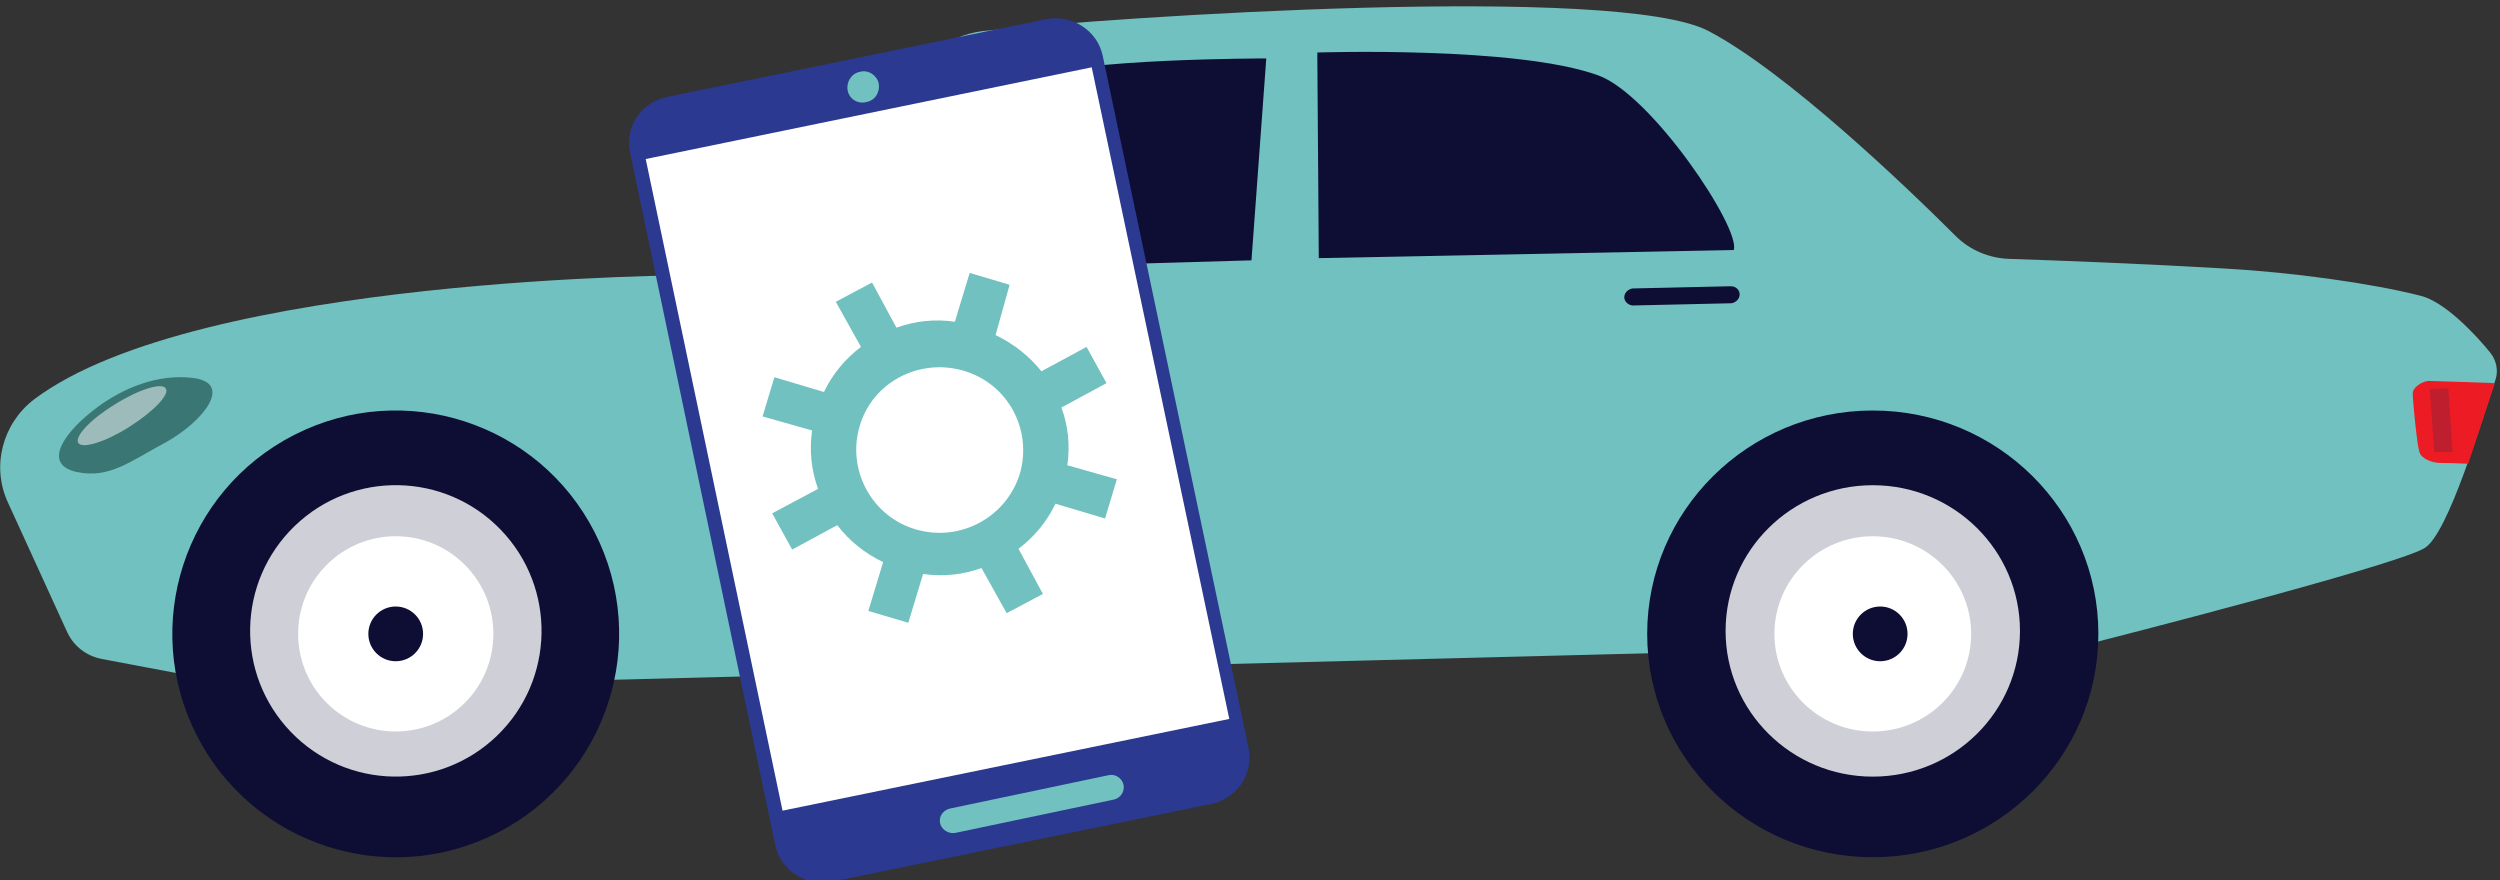<svg width="338" height="119" viewBox="0 0 338 119" fill="none" xmlns="http://www.w3.org/2000/svg">
<rect x="0" y="0" width="338" height="119" fill="#333333" stroke="none"/>
<g clip-path="url(#clip0_446_17087)">
<path d="M327.3 40C320.7 38.3 309.8 36.8 300.7 36.3C290.6 35.7 278 35.2 271.6 35C268.9 34.9 266.3 33.8 264.4 31.9C257.8 25.3 241.5 9.7 231 4.2C218.9 -2.2 151.3 2.2 132.9 4.2C130.3 4.5 127.9 5.6 126 7.3L93.9 37.2C93.9 37.2 26.8 37.3 4.6 54C0.3 57.3 -1.2 63.1 1.1 68C3.6 73.5 7.2 81.3 9.1 85.5C10 87.4 11.7 88.7 13.8 89.1L24.4 91.1L24.7 91.2C24.5 89.9 24.3 88.6 24.3 87.2C24.3 74.2 35.8 63.6 50 63.6C64.2 63.6 75.7 74.2 75.7 87.2V87.3C75.7 87.3 75.7 87.3 75.7 87.4C75.7 89 75.5 90.6 75.2 92.1L227.6 88.2C227.6 87.9 227.6 87.6 227.6 87.3C227.6 74.3 239.1 63.7 253.3 63.7C267.3 63.7 278.7 74.1 279 86.9L283.4 86.8C283.4 86.8 323.9 76.5 327.8 74.1C331 72.2 335.5 56.9 337.4 51.3C337.8 50.1 337.5 48.7 336.7 47.7C334.6 45.1 330.5 40.8 327.3 40Z" fill="#70C1BF"/>
<path d="M116.7 36.7L169.2 35.2L171.2 7.9C171.2 7.9 145.8 7.9 139.8 10.5C133.8 13 120.7 30.8 116.7 36.7Z" fill="#0E0E35"/>
<path d="M178.1 7.1L178.3 34.9L234.4 33.8C235.4 30.9 223.3 12.8 216.1 10.2C205.2 6.2 178.1 7.1 178.1 7.1Z" fill="#0E0E35"/>
<path d="M93.9 37.2C94.3 37.1 106.3 38.1 107.6 36.3C108.9 34.5 130.1 11 129.5 9.9C128.8 8.7 124.3 9.1 124.3 9.1L93.9 37.2Z" fill="#0E0E35"/>
<path d="M337.3 51.8C337.3 51.8 329.2 51.5 328.4 51.5C327.6 51.5 326.2 52.3 326.2 53.2C326.2 54.2 326.8 60.3 327.1 61.1C327.3 61.9 328.6 62.6 330.1 62.6C331.6 62.6 333.7 62.7 333.7 62.7L337.3 51.8Z" fill="#ED1C24"/>
<path d="M328.5 52.6L329.1 61.1H331.6L331 52.5L328.5 52.6Z" fill="#BE1E2D"/>
<path d="M235.2 39.8C235.2 40.4 234.7 40.9 234.1 41L220.8 41.3C220.2 41.3 219.6 40.8 219.6 40.2C219.6 39.6 220.1 39.1 220.7 39L234 38.7C234.7 38.7 235.2 39.2 235.2 39.8Z" fill="#0E0E35"/>
<path fill-rule="evenodd" clip-rule="evenodd" d="M90.2 13.1L141.4 2.6C144.9 1.9 148.4 4.1 149.1 7.6L168.8 101.1C169.5 104.6 167.3 108 163.7 108.7L112.5 119.2C109 119.9 105.5 117.7 104.8 114.2L85.2 20.7C84.4 17.2 86.7 13.8 90.2 13.1Z" fill="#2B3990"/>
<path fill-rule="evenodd" clip-rule="evenodd" d="M105.8 109.6L166.2 97.2L147.6 9.1L87.3 21.5L105.8 109.6Z" fill="white"/>
<path fill-rule="evenodd" clip-rule="evenodd" d="M117.1 13.8C118.3 13.6 119 12.5 118.8 11.3C118.6 10.2 117.4 9.4 116.3 9.7C115.1 9.9 114.4 11.1 114.6 12.2C114.8 13.4 116 14.1 117.1 13.8Z" fill="#70C1BF"/>
<path fill-rule="evenodd" clip-rule="evenodd" d="M128.5 109.3L149.9 104.8C150.8 104.6 151.7 105.2 151.9 106.1C152.1 107 151.5 107.9 150.6 108.1L129.2 112.6C128.3 112.8 127.3 112.2 127.1 111.3C126.9 110.4 127.5 109.5 128.5 109.3Z" fill="#70C1BF"/>
<path fill-rule="evenodd" clip-rule="evenodd" d="M134.6 45.3C137.1 46.5 139.2 48.2 140.8 50.2L146.9 46.9L149.6 51.8L143.5 55.1C144.4 57.5 144.7 60.2 144.3 62.9L151 64.8L149.4 70.1L142.7 68.1C141.5 70.6 139.8 72.6 137.7 74.2L141 80.3L136.1 82.9L132.7 76.8C130.2 77.7 127.5 78 124.8 77.6L122.8 84.2L117.4 82.6L119.4 76C116.9 74.8 114.8 73.1 113.2 71L107.1 74.3L104.4 69.4L110.6 66.1C109.7 63.6 109.4 60.9 109.8 58.2L103.1 56.3L104.7 51L111.4 53C112.6 50.5 114.3 48.5 116.4 46.9L113 40.8L117.9 38.2L121.2 44.3C123.7 43.4 126.4 43.1 129.1 43.5L131.1 36.9L136.5 38.5L134.6 45.3ZM130.2 50.1C136.2 51.8 139.6 58 137.9 64C136.1 69.9 129.9 73.3 123.9 71.6C117.9 69.9 114.5 63.6 116.2 57.7C117.9 51.7 124.2 48.4 130.2 50.1Z" fill="#70C1BF"/>
<path d="M26.1 51.1C21.3 50.5 16.6 52.5 13.1 55.1C8.8 58.3 5.6 62.7 10.3 63.8C14.8 64.8 17.7 62.3 22.6 59.7C27.5 56.9 31.6 51.8 26.1 51.1Z" fill="#3A7774"/>
<path opacity="0.5" d="M17.5 57.7C14.2 59.8 11.1 60.7 10.6 59.9C10 59.1 12.2 56.7 15.5 54.7C18.8 52.6 21.9 51.7 22.4 52.5C23 53.3 20.8 55.6 17.5 57.7Z" fill="white"/>
<path d="M253.2 115.9C270.045 115.9 283.7 102.379 283.7 85.7C283.7 69.021 270.045 55.5 253.2 55.5C236.355 55.5 222.7 69.021 222.7 85.7C222.7 102.379 236.355 115.9 253.2 115.9Z" fill="#0E0E35"/>
<path opacity="0.8" d="M253.2 105C264.19 105 273.1 96.18 273.1 85.3C273.1 74.42 264.19 65.6 253.2 65.6C242.209 65.6 233.3 74.42 233.3 85.3C233.3 96.18 242.209 105 253.2 105Z" fill="white"/>
<path d="M253.2 98.9C260.545 98.9 266.5 92.99 266.5 85.7C266.5 78.41 260.545 72.5 253.2 72.5C245.855 72.5 239.9 78.41 239.9 85.7C239.9 92.99 245.855 98.9 253.2 98.9Z" fill="white"/>
<path d="M254.2 89.4C256.243 89.4 257.9 87.743 257.9 85.7C257.9 83.656 256.243 82 254.2 82C252.157 82 250.5 83.656 250.5 85.7C250.5 87.743 252.157 89.4 254.2 89.4Z" fill="#0E0E35"/>
<path d="M67.226 112.604C82.084 105.025 87.984 86.837 80.405 71.979C72.826 57.121 54.638 51.221 39.78 58.8C24.923 66.379 19.022 84.567 26.601 99.425C34.18 114.282 52.368 120.183 67.226 112.604Z" fill="#0E0E35"/>
<path opacity="0.8" d="M67.181 99.487C75.019 91.94 75.256 79.469 67.709 71.631C60.163 63.793 47.692 63.556 39.854 71.103C32.016 78.649 31.779 91.121 39.326 98.959C46.872 106.797 59.343 107.033 67.181 99.487Z" fill="white"/>
<path d="M62.84 95.031C67.995 89.876 67.995 81.518 62.84 76.363C57.685 71.208 49.328 71.208 44.173 76.363C39.018 81.518 39.018 89.876 44.173 95.031C49.328 100.185 57.685 100.185 62.84 95.031Z" fill="white"/>
<path d="M53.5 89.4C55.544 89.4 57.2 87.743 57.2 85.7C57.2 83.657 55.544 82 53.5 82C51.457 82 49.8 83.657 49.8 85.7C49.8 87.743 51.457 89.4 53.5 89.4Z" fill="#0E0E35"/>
</g>
<defs>
<clipPath id="clip0_446_17087">
<rect width="338" height="119" fill="white"/>
</clipPath>
</defs>
</svg>
